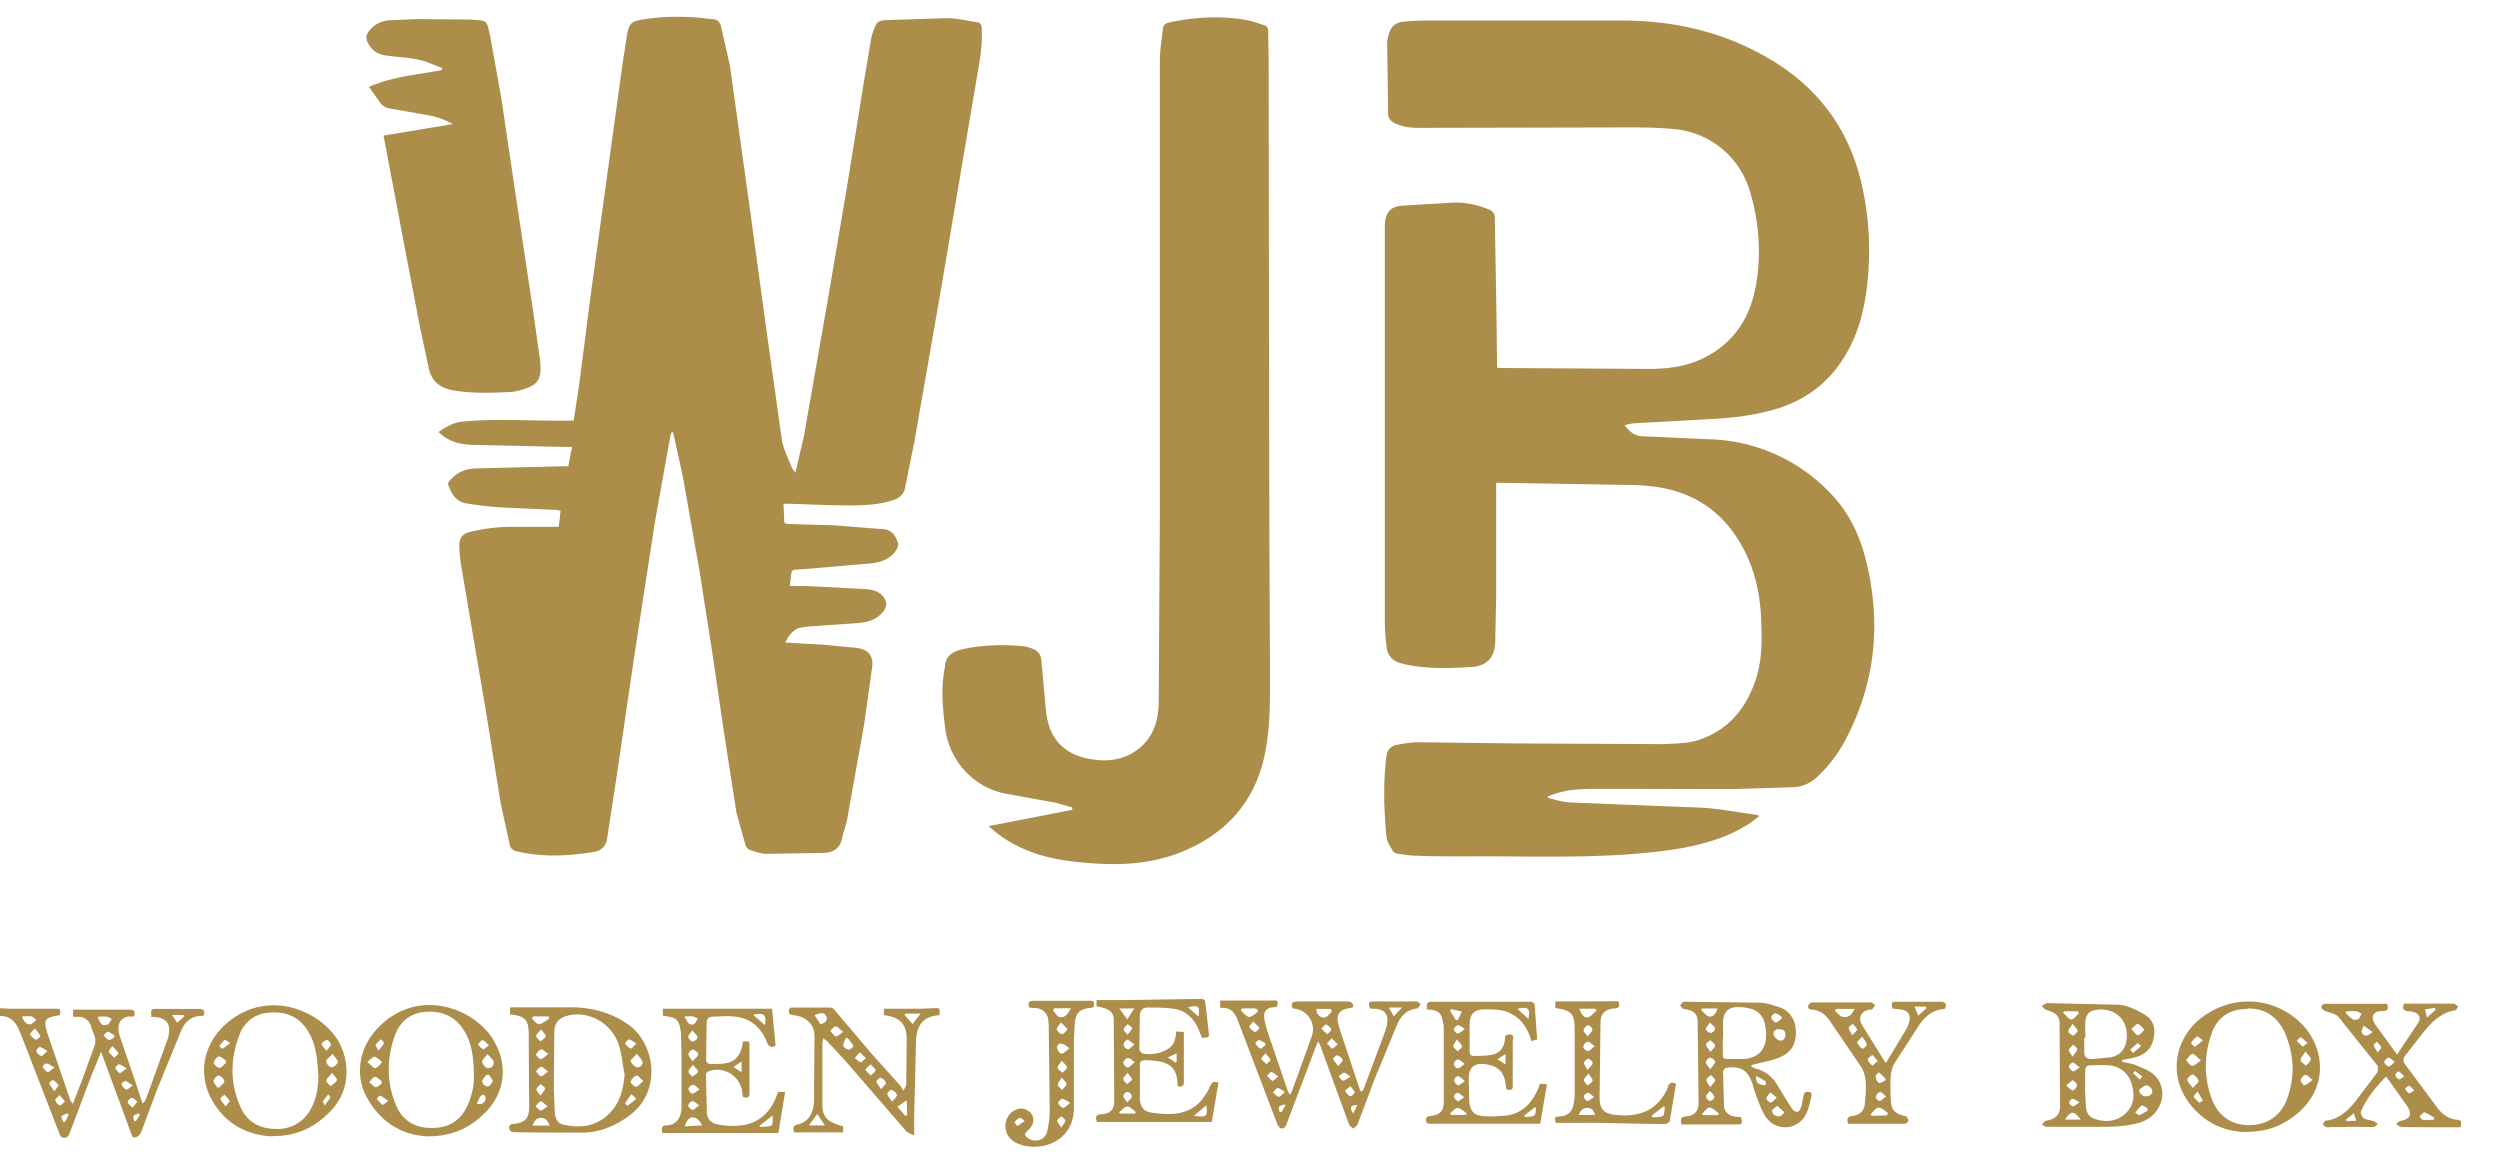 <svg xmlns="http://www.w3.org/2000/svg" xmlns:v="https://vecta.io/nano" width="107.34" height="50" fill="#ad8d4a"><path d="M64.27 15.79c.1 0 .15.01.2.01l6.3.04c.8 0 1.59-.09 2.32-.44 1.32-.63 2.04-1.71 2.3-3.13.24-1.37.14-2.72-.25-4.04-.44-1.5-1.72-2.55-3.27-2.69-.63-.06-1.27-.07-1.9-.07l-9.05.02c-.37 0-.73-.04-1.07-.22-.15-.08-.24-.19-.25-.37l-.04-3.07c0-.07.02-.14.03-.21.1-.48.3-.67.78-.7.33-.03.66-.04.99-.04h8.31c2.25.01 4.38.5 6.34 1.67 2.12 1.26 3.43 3.08 3.95 5.48.29 1.32.36 2.65.23 4-.1 1.02-.31 2.01-.79 2.92-.73 1.41-1.88 2.3-3.43 2.69-.81.21-1.64.31-2.47.35l-3.26.18c-.15 0-.31.05-.49.08.21.28.43.47.77.48l2.87.13a7.44 7.44 0 0 1 5.23 2.35c.78.81 1.23 1.78 1.5 2.86.66 2.66.41 5.23-.87 7.67a5.97 5.97 0 0 1-1.24 1.63c-.29.27-.63.41-1.01.43l-2.6.08c-1.87 0-3.74-.01-5.61-.01-.67 0-1.34-.01-1.99.2l-.34.12v.07c.3.07.6.17.9.19l2.18.09 3.57.14c.76.05 1.51.2 2.27.3.05 0 .09.03.16.05-.46.4-.98.67-1.52.89-.93.36-1.91.54-2.9.65-2.7.31-5.42.18-8.13.2-.73 0-1.46 0-2.19-.03-.27 0-.54-.05-.81-.09-.06 0-.15-.05-.18-.1-.11-.2-.26-.4-.28-.62-.11-1.16-.15-2.32 0-3.48a.53.53 0 0 1 .45-.47c.33-.06.67-.12 1.01-.11l4.09.05 6.34.03c.53-.03 1.07-.02 1.58-.2 1.27-.45 2.01-1.39 2.41-2.65.25-.8.24-1.62.21-2.45-.04-1.08-.25-2.13-.77-3.1-.82-1.55-2.11-2.44-3.85-2.66a9.14 9.14 0 0 0-1.16-.07l-5.39-.09h-.21v.26 4.55l-.04 1.97c-.01.7-.33 1.09-1.04 1.13-.99.06-1.99.09-2.97-.15-.36-.09-.6-.3-.65-.67-.05-.38-.08-.76-.08-1.14V9.92v-.3c.04-.51.23-.74.74-.79l2.2-.13c.52-.02 1.03.09 1.52.29.17.07.26.17.26.37l.07 4 .03 2.47zM42.45 35.47l3.59-.7v-.1l-.69-.2-2.21-.4c-1.38-.29-2.39-1.43-2.56-2.82-.1-.81-.18-1.62-.04-2.43 0-.06.03-.11.03-.17.02-.47.31-.67.73-.77.88-.19 1.77-.22 2.66-.13.11.01.21.05.31.08.25.08.41.23.44.5l.12 1.31c.05.49.06.99.19 1.45.28.97 1.03 1.41 1.98 1.53.79.1 1.53-.08 2.11-.67.48-.5.63-1.13.64-1.79l.05-8.21V2.61c0-.46.08-.92.13-1.37.02-.17.11-.24.29-.28C51.27.74 52.33.67 53.4.84c.32.05.63.16.93.26.06.02.12.13.12.21l.02 1.26.03 20.01.03 6.56c0 1.11 0 2.22-.24 3.32-.44 2.02-1.68 3.35-3.56 4.12-1.21.49-2.48.58-3.78.49-.87-.06-1.74-.16-2.56-.45-.71-.25-1.36-.61-1.95-1.16zm-8.71-7.88l1.6.09 1.46.14c.47.07.7.32.65.8l-.34 2.44-.74 4.13c-.05.27-.16.53-.21.79-.09.44-.38.63-.8.64l-2.44.04c-.24 0-.48-.09-.71-.16a.39.39 0 0 1-.2-.2l-.39-1.41-.55-3.54-.49-3.35-.53-3.39-.73-4.14-.42-1.91h-.06c-.02.04-.04.08-.05.12l-.68 3.79-.89 5.79-.72 4.92-.43 2.8a.64.64 0 0 1-.58.6c-1.1.18-2.19.23-3.28-.02-.16-.04-.28-.11-.32-.27l-.39-1.79-.64-3.98-.71-4.17-.36-2.13c-.04-.26-.06-.53-.07-.8 0-.33.15-.51.46-.58a7.49 7.49 0 0 1 1.88-.22h1.93l.08-.69c-.1-.02-.19-.04-.28-.04l-2.21-.1c-.52-.03-1.05-.09-1.57-.18-.44-.07-.63-.42-.77-.8-.02-.04.02-.12.06-.16.3-.37.69-.53 1.15-.54l3.68-.09h.27l.16-.83h-.27l-4-.09c-.54-.01-1.04-.14-1.46-.55.32-.23.64-.41 1.05-.45 1.49-.14 2.99-.02 4.48-.04h.27l.22-1.42.52-4.03.7-5.09.68-4.92.18-1.15c.07-.41.18-.53.59-.6.86-.15 1.74-.16 2.61-.08.14.01.29.05.43.05.23 0 .35.12.4.32l.38 1.68.81 5.81.8 5.85.62 4.41c.07.41.28.8.43 1.19.02.06.08.11.15.22l.36-1.54 1-5.7.85-5 .71-4.41.34-2.02c.02-.11.06-.21.09-.31.15-.41.21-.44.64-.46l2.51-.08c.43 0 .85.11 1.28.17.17.02.22.12.22.28.04.69-.08 1.37-.2 2.04l-1.58 9.34-1.11 6.35-.4 1.99c-.06.28-.24.43-.5.52-.6.2-1.22.23-1.84.23-.87 0-1.73-.04-2.6-.07h-.28l.03.73c0 .14.1.13.2.14l1.86.05 2.2.17c.38.03.55.31.63.63.03.11-.08.28-.17.39-.26.3-.62.41-1 .45l-2.54.22-.73.05c-.05 0-.13.06-.13.1-.04.19-.05.38-.08.6h.65l2.57.13c.28.02.57.07.78.31.18.21.18.43.02.65-.27.35-.66.46-1.06.5l-2.01.14a3.86 3.86 0 0 0-.49.06c-.24.04-.48.28-.65.63zM16.48 5.82l2.96-.49c-.39-.23-.76-.33-1.15-.4l-1.59-.28c-.18-.03-.31-.14-.41-.29l-.45-.63c1.02-.45 2.09-.52 3.13-.72 0-.03.01-.06.02-.09-.35-.12-.68-.29-1.04-.36-.46-.1-.93-.11-1.39-.18a.95.95 0 0 1-.79-.6c-.06-.14-.05-.26.03-.38.22-.33.54-.5.92-.53l1.23-.05 2.27.02c.72.06.66 0 .82.68l.48 2.66.63 4.25.71 4.72.33 2.33.02.26c.01.54-.14.78-.66.95-.21.07-.43.13-.65.14-.81.04-1.63.07-2.44-.07-.53-.09-.91-.36-1.04-.9l-.39-1.83-.77-4.02-.79-4.18z"></path><path d="M6.51 43.6c-.06-.21 0-.29.19-.28h1.83c.21 0 .28.06.22.28-.02 0-.06.02-.1.02-.4 0-.68.22-.84.56l-1.03 2.51-.72 1.92c-.04.09-.13.19-.23.22-.17.05-.17-.12-.22-.22l-1.27-3.45-.44 1.08-.9 2.39c-.04.11-.08.21-.24.22-.17 0-.18-.12-.23-.23l-1.59-4.1-.1-.24c-.15-.39-.38-.66-.85-.66v-.33l.44.02h1.93c.24 0 .25.01.21.28-.64.09-.73.17-.52.82l.98 2.86.1.12.4-1.03.55-1.52a.71.71 0 0 0 0-.29c-.04-.16-.11-.29-.16-.45a.57.57 0 0 0-.63-.44c-.05 0-.1 0-.15-.01v-.3h2.39c.22 0 .29.06.23.28-.02 0-.05.02-.06.02-.47-.06-.73.27-.56.83l.73 2.14.24.73h.06c.04-.06.07-.11.1-.17l.93-2.57a1.08 1.08 0 0 0 .05-.21c.07-.44-.11-.68-.56-.73-.07 0-.15-.01-.22-.02l.02-.05zm-2.27.04l-.04.07c.06.09.1.21.17.27.06.05.19.04.27 0 .07-.05.11-.16.16-.23-.07-.04-.15-.09-.22-.1-.11-.01-.23 0-.34 0h0zm-3.3-.01c.07.22.18.35.35.35.1 0 .18-.13.28-.19-.07-.05-.13-.12-.22-.15-.12-.02-.24 0-.41 0H.93zm.56.52c-.1.12-.22.23-.21.26.06.1.15.19.25.23.04.01.21-.13.19-.16-.05-.11-.13-.19-.24-.34h0zm3.34.75c-.1.12-.19.22-.17.26.06.1.16.17.23.26.06-.06.19-.16.18-.19-.02-.1-.13-.17-.24-.3h0zm.07-.35v-.1c-.1-.05-.18-.13-.28-.15-.06 0-.12.1-.19.16.07.06.15.17.23.19.07.01.16-.06.24-.11zm-2.87.58c-.15-.09-.24-.16-.34-.18a.37.37 0 0 0-.15.18c.05.09.13.18.23.21.05.01.13-.11.25-.21zm.52 1.89c-.1.1-.21.18-.19.21.04.1.11.21.19.23.06.01.16-.11.23-.17l-.23-.27zm-.23-1.19c-.16-.09-.25-.16-.35-.17-.05 0-.16.13-.15.15.06.09.13.19.22.22.05.01.15-.1.28-.19zm3.35 1.74l.22-.27c-.08-.06-.16-.16-.25-.16a.26.26 0 0 0-.17.18c0 .06.11.13.21.24zm-.24-1.7c-.16-.09-.24-.16-.33-.17-.05 0-.17.13-.16.16.05.09.12.19.19.21.06.01.16-.1.29-.19zm-3.11.99c.08-.13.19-.23.18-.27-.05-.09-.15-.16-.24-.22-.01 0-.16.11-.15.15.04.1.11.18.21.33h0zm3.36-.26c-.15-.1-.23-.17-.32-.19-.07.03-.12.08-.16.15.05.09.12.18.21.22.04.02.13-.07.28-.17h-.01zm1.69-3.03l.23.34.3-.27s-.02-.05-.04-.06h-.5zm-4.67 4.6h.08l.16-.3-.06-.07c-.08.04-.19.06-.24.13-.04.05.04.16.06.24zm3.31-.28l-.06-.09c-.07.04-.18.06-.22.11s.01.15.02.23h.07l.17-.26h.01zm49.39-.9l.24-.63.67-1.86a.89.89 0 0 0-.73-1.19c-.04 0-.06-.01-.1-.02-.06-.19-.02-.29.21-.29h2.21c.06 0 .17.07.18.13.04.12-.05.15-.16.16-.4.05-.57.26-.47.65.07.32.19.62.29.93l.63 1.9s.04.06.07.12c.04-.06.08-.1.1-.13l.93-2.5.07-.26c.08-.43-.08-.66-.52-.69-.07 0-.15 0-.21-.01-.08-.27-.06-.3.19-.3h1.81c.06 0 .12.07.18.11-.05.06-.1.18-.16.19-.42.05-.68.3-.84.66l-.98 2.37-.73 1.94c-.02.07-.12.13-.19.19-.06-.06-.16-.12-.18-.19l-1.26-3.45s-.04-.05-.07-.11l-.12.3-1.23 3.25c-.05.13-.12.23-.25.18-.07-.02-.13-.12-.16-.21l-.74-1.94-.91-2.39c-.13-.37-.3-.67-.79-.62v-.32h2.23c.11-.01.23-.05.24.13 0 .17-.11.15-.21.16-.29.02-.42.21-.36.52.05.26.13.52.22.78l.76 2.23.08.17.04.04zm-2.08-3.7s-.04.06-.05.1c.11.1.21.24.34.27.08.02.23-.09.33-.17s.05-.18-.07-.19c-.18-.01-.35 0-.53 0h-.01zm3.86.12l-.05-.09h-.62c0 .24.17.38.34.37.12 0 .23-.18.34-.28h-.01zm0 1.16l-.22.23c.08.07.16.19.24.22.05.01.15-.12.22-.19l-.24-.24h0zm-3.38-.72c-.08.12-.19.22-.17.24a.53.53 0 0 0 .25.22c.04.01.13-.11.19-.17-.07-.09-.16-.17-.28-.29zm1.37 3.04c-.15-.09-.24-.17-.32-.17s-.13.12-.21.18c.08.07.16.17.25.19.06.01.15-.1.27-.21zm2.8-.26c-.1.1-.23.18-.22.21.05.1.12.19.21.23.05.01.19-.11.19-.16 0-.09-.1-.16-.19-.28h.01zm-.52-.86c.1-.12.22-.23.19-.27a.42.42 0 0 0-.23-.19c-.04-.01-.18.12-.18.15.04.1.12.18.22.32zm-3.13-.89v-.09c-.1-.05-.18-.12-.28-.13-.06.02-.12.07-.15.13.05.09.12.19.21.23.05.02.15-.09.22-.15zm-.01.35l-.17.22c.06.1.15.17.23.24.06-.06.18-.15.17-.18-.04-.1-.12-.17-.23-.29h0zm.56.99c-.13-.1-.22-.18-.3-.19-.05 0-.12.1-.18.16.07.07.15.17.23.22.04.01.12-.09.25-.18zM57 44.41c.07-.09.17-.18.16-.21-.05-.09-.12-.18-.22-.21-.05-.01-.13.11-.21.17l.25.24h.01zm2.84-.77l.36-.38h-.57l.22.38h-.01zm-1.85 2.59c-.13-.09-.21-.17-.28-.17s-.15.09-.23.15c.06.07.12.18.19.19.07 0 .16-.07.3-.17h.01zm-2.79 1.25s-.04-.05-.05-.07c-.07.04-.18.05-.23.11-.04.05.01.15.02.23h.08l.17-.28h0zm2.9.33l.18-.37c-.3.02-.35.1-.18.37zm17.05-2.03l.22.1a1.45 1.45 0 0 1 .93.69l.46.75.18.28c.17.21.32.18.39-.07.05-.15.07-.29.1-.44.02-.13.05-.23.22-.21.18.02.13.16.11.26-.06.24-.11.5-.23.72-.25.49-.85.68-1.34.43-.17-.09-.31-.22-.41-.39-.21-.35-.33-.75-.47-1.13l-.06-.21c-.19-.6-.49-.79-1.1-.72-.08.02-.15.09-.17.17l.04 1.45c.02.3.21.45.52.49l.21.01c.08.29.06.32-.21.32H72.2c-.06-.21-.05-.33.22-.35.33-.04.51-.22.51-.56l-.04-3.48c0-.38-.19-.51-.59-.57-.06 0-.11-.1-.17-.15.06-.06.11-.16.17-.16l3.23.04c.27 0 .53.09.79.17.44.11.75.5.78.95.05.51-.11.95-.58 1.18-.3.15-.64.21-.97.29-.12.04-.24.05-.35.09v.07h-.02zm-1.17-1.22h-.01v.72c0 .12.04.19.17.19h.73c.66-.06.97-.43.96-1.08 0-.14-.02-.27-.05-.4-.05-.33-.29-.6-.62-.68a2.15 2.15 0 0 0-.56-.07c-.39 0-.59.21-.62.61v.72h0zm2.44-.38c-.13 0-.29.05-.27.23.01.1.15.23.24.26.15.04.27-.07.27-.24 0-.16-.07-.23-.25-.23h.01zm-3.33-.88s-.04.05-.05.07c.12.1.23.27.36.28.17.01.29-.15.34-.35h-.66zm.67 4.58s.02-.05.05-.07c-.13-.09-.27-.24-.4-.26-.11 0-.22.17-.33.27.01.02.02.04.04.06h.64zm2.55-.41c-.1.1-.22.16-.22.22 0 .19.17.24.32.24.07 0 .15-.11.21-.17l-.32-.29h.01zm-2.88-1.56c.1-.15.21-.23.21-.32 0-.06-.13-.18-.22-.18-.06 0-.17.12-.18.21 0 .06.1.15.18.28h.01zm0 .77c.1-.15.21-.23.21-.3s-.12-.15-.19-.22c-.07.07-.18.13-.18.21 0 .09.08.17.17.33h0zm0-1.51c.1-.12.22-.22.21-.27-.02-.1-.13-.16-.21-.24-.06.06-.18.13-.18.19 0 .09.1.17.18.3h0zm3.07-1.41v-.1c-.08-.05-.18-.15-.28-.15-.06 0-.18.13-.17.18.02.09.12.19.19.21.07 0 .16-.1.24-.15h.01zm-.21 3.37l-.28-.23c-.06.09-.16.17-.17.27a.28.28 0 0 0 .18.17c.07 0 .15-.11.27-.21zm-2.87-3.23c-.08.13-.19.22-.18.28.01.07.13.17.21.17.09-.02.16-.09.19-.17 0-.09-.11-.16-.22-.28zm0 2.93c-.08.12-.18.19-.17.26s.12.19.18.18a.24.24 0 0 0 .18-.18c0-.06-.11-.15-.21-.26h.01zm1.99-.63c-.05.3.12.35.29.39.04 0 .12 0 .12-.02 0-.05 0-.12-.02-.15-.11-.07-.23-.13-.39-.22zM21.9 43.57v-.32h2.63c.87 0 1.69.22 2.42.72 1.19.82 1.49 2.89.07 3.93-.61.45-1.27.73-2.04.73-.98 0-1.97 0-2.95-.02-.06 0-.15-.07-.16-.13-.02-.11 0-.21.16-.22.51-.05.69-.23.69-.74l-.02-3.19c-.01-.46-.11-.73-.81-.77h.01zm4.91 2.52c-.08-.41-.12-.85-.25-1.25-.3-.9-1.27-1.45-2.15-1.24-.41.1-.59.28-.61.71l-.02 2.36.04 1.07c.01.24.1.49.35.54.69.16 1.36.11 1.92-.4.51-.47.68-1.08.73-1.78zm.53-.84c-.13.15-.28.27-.27.3.05.11.16.24.27.27a.2.2 0 0 0 .24-.24c-.02-.1-.13-.18-.24-.34h0zm-3.74-1.51s-.04-.06-.05-.1h-.66l-.05.09c.1.09.21.26.3.24.16-.01.29-.15.44-.23h.01zm0 4.59c-.08-.22-.19-.34-.39-.33-.19 0-.28.15-.34.33h.73zm4.02-1.92c-.13-.11-.25-.26-.3-.23-.11.05-.21.16-.24.27-.01.05.15.21.23.21s.17-.13.3-.24h.01zm-4.08-1.16c-.15-.1-.24-.21-.3-.19-.1.02-.16.13-.24.22.07.07.15.21.22.19.08 0 .17-.11.33-.22zm-.3-1.05c-.11.12-.22.21-.22.28s.12.16.18.23c.08-.07.21-.13.23-.22.01-.06-.1-.16-.19-.29zm.28 1.8c-.13-.1-.22-.21-.29-.19-.08 0-.15.12-.22.19.07.07.13.19.22.21.07 0 .17-.1.3-.21h-.01zm0 1.5c-.15-.1-.23-.21-.3-.21-.08 0-.15.13-.22.21.07.07.15.18.22.18s.17-.1.3-.19h0zm3.78-.34l-.19-.18c-.1.12-.18.26-.27.39 0 .01.08.11.1.11l.38-.3h-.01zm-4.09-.12c.1-.15.19-.23.19-.3s-.12-.13-.19-.19c-.07.07-.17.15-.18.23 0 .06.1.15.19.28h-.01zm4.12-2.23c-.15-.09-.23-.17-.33-.18-.07.04-.13.1-.16.18a.61.61 0 0 0 .24.21c.04.01.12-.1.24-.21zm-9.07 3.97c-1.02-.06-1.99-.62-2.57-1.78-.41-.83-.32-2.01.58-2.91 1.72-1.74 4.16-.78 4.95.62.63 1.11.44 2.3-.5 3.17-.62.57-1.34.93-2.46.91h0zm2.09-2.47c-.01-.78-.06-1.38-.34-1.91-.35-.68-.92-1-1.69-.96-.7.04-1.15.41-1.38 1.06-.35 1-.34 2.02.08 2.99.29.66.84.95 1.54.94.72 0 1.24-.33 1.53-1 .18-.43.27-.86.25-1.13h0zm.58-1.05c-.12.16-.24.26-.23.33.02.1.13.24.23.27.15.02.29-.1.27-.26-.01-.1-.13-.18-.27-.34zm-5.16.34c.16.12.27.28.34.26.11-.02.21-.16.3-.26-.11-.09-.21-.19-.33-.23-.06-.01-.16.11-.3.22h-.01zm5.22.55h-.11c-.06.1-.18.19-.18.29a.29.29 0 0 0 .23.21c.08 0 .21-.15.22-.23.01-.07-.1-.18-.16-.27zm-4.6.37v-.1c-.1-.07-.21-.19-.3-.18-.08 0-.16.15-.24.23.1.07.18.18.28.21.07.01.17-.1.27-.16zm.29.75c-.16-.11-.25-.18-.36-.23-.02 0-.15.13-.15.13.07.1.16.19.25.27.02.01.12-.07.24-.17h.01zm4.31-2.39c-.12-.11-.19-.21-.28-.22-.05 0-.12.12-.19.18.07.07.13.17.22.21.05.01.13-.09.25-.16h0zm-4.74.23c.11-.13.19-.22.23-.32.01-.04-.07-.11-.12-.17-.07.07-.17.15-.23.23-.02.04.05.12.11.24h.01zm4.24 2.28c.24.05.32-.07.36-.21.01-.04-.02-.13-.06-.16s-.12 0-.16.05c-.06.09-.1.18-.16.32h.01zm-8.83 1.4c-.89-.05-1.78-.4-2.39-1.29-.83-1.18-.62-2.63.47-3.57 1.89-1.62 4.35-.39 4.94 1.08.38.95.22 1.98-.5 2.71-.64.66-1.41 1.07-2.51 1.06h-.01zm2-2.68c-.04-.89-.16-1.41-.47-1.89-.39-.6-.96-.8-1.64-.74a1.41 1.41 0 0 0-1.27.96c-.4 1.03-.41 2.08.05 3.1.28.63.83.93 1.51.93a1.6 1.6 0 0 0 1.53-.9c.24-.46.3-.95.3-1.45h0zm.63-.86c-.15.15-.29.23-.29.32a.37.37 0 0 0 .22.26c.11 0 .24-.12.29-.22.02-.06-.11-.19-.22-.35zm-4.59.39v-.1c-.1-.06-.22-.19-.3-.18s-.21.16-.22.27c0 .07.16.22.23.22.1 0 .19-.13.29-.21zm-.39 1.05h.11c.07-.09.22-.19.21-.27-.01-.1-.15-.22-.24-.24-.06-.01-.21.13-.22.23-.01.09.1.18.16.28h-.01zm4.95-.63c-.12.16-.24.24-.25.35 0 .06.12.16.19.23.1-.09.22-.16.27-.27.02-.04-.11-.16-.22-.32h.01zm-4.57 1.45c.08-.12.18-.21.17-.24-.05-.1-.15-.18-.22-.27-.06.06-.18.13-.18.17.04.11.12.19.23.34zm4.33-2.39c.08-.12.18-.19.18-.27s-.11-.21-.17-.19c-.08 0-.21.11-.22.17 0 .07.11.16.21.29zm-4.14-.34c-.13-.07-.22-.15-.24-.13a1.18 1.18 0 0 0-.22.27s.11.12.13.11c.1-.06.18-.13.33-.24zm4.07 2.68l.24-.35s-.06-.09-.1-.12l-.23.29a1.28 1.28 0 0 0 .08.18zm17.9-2.73c.32-.05.33-.04.33.23v1.94c0 .12 0 .22-.16.23-.17 0-.13-.12-.15-.22-.06-.6-.6-1.04-1.2-.97-.09 0-.17.03-.25.06-.05.01-.12.1-.11.15l.04 1.62c.01.27.19.46.46.51 1.21.21 2.16-.07 2.6-1.4h.3l-.29 1.77h-4.98c-.02-.16-.07-.32.16-.33.41-.01.64-.28.66-.75v-2.24l-.02-.97c-.08-.6-.17-.67-.78-.75v-.3h4.69l.15 1.58c-.19.11-.28.07-.38-.16-.24-.61-.69-1.01-1.36-1.08-.32-.04-.63-.01-.95 0-.18 0-.27.1-.27.28l-.02 1.52a.19.19 0 0 0 .23.23h.27c.69 0 .98-.27 1.08-.95l-.04.02zm-1.71 3.58c-.11-.21-.23-.34-.41-.33-.18 0-.25.17-.33.38l.74-.04h0zm-.41-2.74c.12-.13.25-.22.25-.29 0-.09-.13-.18-.23-.22-.04-.01-.18.12-.19.19 0 .09.08.17.17.32zm-.34-1.92c.08.13.12.23.19.3.05.04.17.06.22.02.07-.05.11-.16.16-.24-.07-.02-.13-.07-.21-.09-.08-.01-.18 0-.36 0zm3.23 4.67s0 .05.01.07c.17-.02.35 0 .5-.07.06-.04.04-.24.05-.43l-.56.44h0zm-.29-4.75l.52.45c.05-.47-.02-.55-.52-.45zm-2.6.66c-.08.13-.19.22-.18.28.01.09.12.21.19.21s.22-.12.21-.18c0-.09-.12-.17-.23-.3h.01zm.3 2.54c-.12-.1-.19-.19-.28-.19-.07 0-.19.11-.19.17 0 .07.1.21.16.21.08 0 .17-.1.32-.18zm-.28-1.05c-.1.13-.19.21-.19.29 0 .07.11.15.17.22.08-.07.21-.13.24-.22.02-.05-.11-.16-.21-.28h-.01zm.29 1.75c-.15-.1-.23-.19-.32-.19-.06 0-.17.13-.17.19 0 .07.12.17.19.18.07 0 .15-.1.28-.19h.01zm1.8-1.89l-.35.23.35.23v-.46zm3.51-1.03c-.01.11-.04.19-.04.28v2.58c0 .56.21.77.89.95v.26h-2.11c-.04-.17-.06-.29.16-.34.44-.1.69-.46.7-1.05l.02-2.74c0-.39-.18-.61-.47-.78-.12-.07-.28-.1-.42-.12-.12-.02-.22-.01-.21-.18.01-.16.11-.15.22-.15h1.54c.07 0 .16.04.19.09l1.55 1.83 1.29 1.44a1.59 1.59 0 0 1 .13.22c.06-.15.12-.21.12-.27l.02-2.02c-.04-.63-.3-.86-.98-.97v-.27h1.53l.59-.02c.28-.02.29-.01.27.28-.01 0-.02.02-.04.02-.68.05-.95.46-.97 1.11l-.08 3.26v.8c-.15-.09-.27-.11-.33-.18l-2.63-3.04-.78-.84-.16-.12h-.01zm.07 3.77l-.33-.49-.36.49h.69zm3.44-4.8l-.02.06.34.39.35-.45h-.67zm-3.63.45c.24-.05.33-.19.23-.37-.11-.18-.3-.07-.49-.02l.25.39zm.98.34c-.15-.11-.23-.23-.34-.24-.06 0-.15.12-.22.19.08.09.15.21.24.24.06.02.16-.1.32-.19zm2.72 2.93l-.4.28.34.39s.06-.02.08-.04l-.02-.63zm-2.54-2.67s-.06 0-.08.01c-.04.11-.12.22-.1.32.01.07.15.16.24.17.08-.03.15-.08.19-.16-.06-.12-.16-.23-.24-.34h-.01zm.81.88l-.28-.27-.22.24c.08.07.16.16.25.19.04.01.12-.09.24-.18h0zm1.1 1.86c.1-.13.22-.23.21-.29-.02-.1-.13-.18-.23-.23-.04-.01-.19.12-.18.18.01.1.11.18.21.34zm-.92-1.62l-.23.23c.06.1.16.17.23.26.07-.07.19-.13.21-.23.01-.06-.12-.15-.22-.26h.01zm.46 1.06c.1-.12.22-.21.19-.26-.02-.1-.12-.18-.22-.22-.02-.01-.18.12-.18.16.02.1.11.18.19.33h.01zm14.47-.24l-.28 1.66H47.1c-.08-.21-.05-.32.19-.33.36-.02.55-.18.55-.56l-.02-3.46c0-.39-.21-.52-.74-.61v-.27h1.13l3.33-.05c.18 0 .21.06.22.22l.13 1.16c.04.27.04.28-.28.29l-.17-.41c-.21-.43-.51-.75-1-.83-.39-.06-.79-.06-1.18-.06-.19 0-.3.12-.32.32l-.02 1.47c0 .07.11.18.18.19a1.54 1.54 0 0 0 1.06-.21c.27-.17.32-.44.34-.74.12 0 .22.01.33.02v2.17c0 .19-.12.18-.25.16-.01-.02-.02-.02-.02-.02-.01-.82-.35-1.08-1.38-1.1-.13 0-.24.04-.24.19v1.47c.04.4.17.55.57.6.74.1 1.49.11 2.05-.51.17-.2.31-.42.41-.66.08-.18.18-.19.34-.12h.01zm-3.57 1.3s.02-.05.02-.07c-.12-.09-.24-.23-.36-.23s-.23.16-.35.24c.01.02.02.04.04.06h.66zm-.34-4.04l.3-.47h-.64l.34.47zm.32 1.83c-.13-.09-.22-.18-.3-.17-.07 0-.19.13-.19.19a.3.3 0 0 0 .18.22c.1-.02.17-.12.3-.23h.01zm0-.75c-.15-.1-.23-.19-.32-.21-.05 0-.17.15-.16.22.02.1.1.17.19.19.07 0 .16-.11.29-.21h-.01zm3.07 2.61l-.53.45c.55.07.61.02.53-.45zm-3.39-3.02c.1-.13.19-.21.21-.29 0-.05-.12-.12-.19-.18-.06.07-.16.15-.17.23-.01.05.08.13.17.24h-.01zm.01 1.62c-.08.12-.18.19-.18.27s.1.15.16.22c.07-.07.19-.12.21-.21.01-.06-.1-.15-.19-.28h.01zm2.6-2.81l.45.4c.06-.45 0-.51-.45-.4zm-2.61 4.08c.1-.12.21-.19.19-.27a.24.24 0 0 0-.18-.18c-.09.02-.16.09-.18.18 0 .07.08.15.17.27zm2.05-1.7l.07-.04v-.37l-.38.19.3.19h0z"></path><path d="M61.28 43.3c-.05-.21 0-.29.21-.29h4.21c.06-.01.18.06.19.11l.11 1.51-.25.07c-.15-.54-.41-.95-.9-1.19-.35-.18-.75-.17-1.14-.17q-.59 0-.61.6v1.17c0 .15.04.23.19.23.25-.01.51 0 .75-.05.34-.06.53-.29.57-.63.01-.13 0-.26.21-.24.23.01.13.17.13.28v1.86c0 .1.04.23-.15.24-.17 0-.13-.13-.15-.22-.06-.55-.33-.82-.89-.89-.47-.06-.7.15-.7.62l.02.93c.04.49.21.67.69.69a6.04 6.04 0 0 0 .95-.04c.64-.1 1.04-.52 1.3-1.1.04-.07.06-.16.1-.26.1 0 .18.02.3.02l-.29 1.7h-4.69c-.11 0-.21 0-.21-.15s.06-.17.18-.18c.42-.05.58-.21.58-.63v-3.14c0-.1-.02-.21-.04-.3-.06-.34-.19-.46-.53-.5-.05 0-.11 0-.18-.02v-.04zm.98 4.5s.02.05.05.07h.64s.01-.05.02-.07c-.13-.09-.25-.22-.4-.23-.08 0-.21.15-.3.23h-.01zm.05-4.48s-.02.06-.05.09l.25.39h.08l.18-.37-.49-.11h.01zm.24 1.3c-.07.15-.16.24-.15.3.02.09.13.15.19.22.06-.07.19-.15.18-.21-.01-.1-.12-.17-.24-.32h.01zm.34 1.06c-.13-.1-.22-.19-.3-.19-.06 0-.17.12-.17.19s.11.19.17.19c.08 0 .17-.1.3-.19zm2.26-2.37l.47.44c.1-.45 0-.54-.47-.44zm-2.26 3.1c-.13-.1-.21-.19-.29-.21-.06 0-.17.12-.17.19s.11.19.17.21c.08 0 .16-.1.3-.18h-.01zm.01-2.22c-.13-.09-.22-.17-.3-.17-.07 0-.17.11-.18.18 0 .05.11.18.17.17.08 0 .17-.1.32-.19h0zm2.55 3.7s.01.05.02.07c.15-.02.32 0 .41-.07.07-.05.05-.23.07-.34h-.06l-.45.35h0zm-2.59-.78c-.13-.1-.19-.17-.28-.19-.05 0-.16.11-.16.15.02.09.1.18.17.21.05.01.13-.07.27-.16zm1.43-1.63l.35.22v-.44l-.35.22zm26.86.12c.18.04.38.06.55.13.29.13.62.24.83.46.62.65.27 1.73-.66 2.01-.44.13-.91.17-1.36.18h-2.63c-.07.01-.13-.06-.21-.1.06-.05.12-.15.19-.16.38-.07.59-.24.59-.62l-.02-3.59c0-.3-.22-.45-.55-.54-.08-.02-.15-.11-.22-.17.08-.05.17-.13.24-.13l3.07.07c.38.02.75.22 1.09.41.38.21.5.58.41 1.01-.07.43-.33.69-.74.82-.19.06-.4.09-.61.13v.07h.01zm-1.63 1.07l.04.86c.02.23.13.43.38.51.47.16.95.12 1.32-.23.35-.33.41-.74.28-1.21-.1-.48-.51-.83-1-.86-.25-.02-.52 0-.78 0-.17 0-.23.09-.23.24v.69h-.01zm.01-2.11h-.04v.58c-.01.24.1.34.33.33l.78-.07c.4-.07.64-.32.7-.72.13-.82-.42-1.41-1.25-1.33-.32.04-.47.17-.51.49-.02.24 0 .49 0 .72h-.01zm2.33 2.24v.12c.07.05.15.15.22.15.16.01.34-.04.33-.24 0-.09-.16-.23-.24-.23-.11 0-.22.12-.33.19h.02zm-.35-2.62c.12.12.23.28.28.27.11-.02.18-.15.28-.23-.08-.09-.17-.21-.27-.26-.05-.02-.16.11-.29.22h0zm-2.89-.75s-.02.04-.04.05c.12.1.22.27.35.29.1.01.22-.16.33-.26-.01-.02-.04-.06-.05-.09h-.59zm3.59 4.25s0-.06-.01-.1c-.08-.04-.19-.13-.24-.11-.11.07-.19.19-.28.3.06.04.15.12.18.11.12-.05.23-.13.35-.19h0zm-2.87.39c-.3-.39-.42-.39-.68 0h.68zm-.63-1.46c.13.1.23.22.28.21.08-.02.18-.13.19-.22 0-.07-.11-.19-.18-.21-.07 0-.15.11-.29.22h0zm.27-2.65c-.08.16-.18.24-.17.33 0 .07.13.13.21.19.06-.07.18-.15.18-.23 0-.07-.11-.16-.22-.29zm0 1.42c.11-.16.19-.24.21-.34 0-.05-.11-.12-.17-.19-.07.07-.17.15-.19.23-.01.06.07.15.16.29h0zm.32.45c-.15-.1-.22-.19-.3-.21-.05 0-.18.12-.17.17.01.09.11.18.18.21.06.01.15-.09.29-.17zm2.17-.75l.12.13.34-.3s-.13-.12-.15-.12c-.11.09-.22.19-.32.29h0zm-2.17 2.25c-.16-.07-.23-.15-.32-.15-.05 0-.15.11-.13.17 0 .06.11.16.16.15.07 0 .15-.09.29-.18h0zm2.37-1.35s-.06.06-.08.1l.28.27.11-.13-.3-.23zm-10.68-.37l.24-.39.61-1.02c.05-.09.1-.18.12-.28.1-.34-.02-.54-.38-.58l-.33-.04c-.05-.29-.04-.29.23-.29h1.81c.22 0 .29.06.24.27l-.04.04c-.57.04-.91.39-1.19.85l-.97 1.5c-.08.15-.13.33-.15.49-.02.34-.01.68 0 1.02.02.5.16.63.63.74.06.01.12.12.13.18 0 .05-.08.15-.15.15h-2.33s-.06.01-.11 0c-.06-.19-.05-.32.21-.34.3-.04.49-.22.51-.54.02-.29.06-.58.04-.88-.02-.23-.07-.47-.19-.67l-1.35-1.98c-.18-.27-.42-.47-.78-.49-.13 0-.18-.09-.15-.18.02-.06.11-.13.16-.13h2.55l.16.11c-.02.07-.08.13-.13.19-.01.01-.06 0-.1.01-.36.05-.52.34-.33.66l1.01 1.63v-.02zm-1.37-2.29h-.79s-.04.05-.05.07c.11.1.21.24.33.27.23.05.4-.07.51-.34h0zm1.41 4.55s.02-.06.02-.09c-.13-.09-.27-.23-.4-.22-.11 0-.22.17-.33.28l.04.07.66-.02v-.02zm-1.07-3.37c-.11.12-.23.22-.22.27.05.1.12.19.22.26.02.01.19-.12.19-.17-.01-.11-.11-.21-.19-.35zm.66 1.05l-.23-.26c-.07.07-.21.15-.19.21.01.1.12.17.19.26l.24-.21h-.01zm.32.86l.02-.1-.29-.27c-.05.06-.15.12-.13.17 0 .1.05.23.13.28.05.04.18-.06.28-.09h-.01zm.04.67c-.12-.1-.21-.21-.27-.19-.07.01-.16.12-.17.21 0 .06.11.18.16.17.07 0 .15-.1.27-.18h.01zm-1.44-2.64c.1-.12.21-.19.19-.24-.02-.09-.12-.17-.18-.24-.06.06-.18.12-.17.17 0 .1.08.18.16.33h0zm2.66-1.22l.16.39.36-.33s-.02-.04-.04-.06h-.49zm14.16 5.38c-.9-.02-1.82-.44-2.45-1.36-.81-1.19-.5-2.74.69-3.6 1.32-.96 3.1-.83 4.24.34 1.06 1.1 1.15 2.96-.52 4.07-.58.39-1.15.55-1.95.55h0zm.13-5.28c-.74 0-1.29.35-1.53 1.05-.33.93-.34 1.87 0 2.8.27.74.84 1.14 1.6 1.14s1.38-.39 1.65-1.16c.33-.93.29-1.84-.08-2.74-.3-.71-.83-1.12-1.63-1.11h-.01zm-2 2.2c-.17-.13-.28-.28-.35-.27-.11.02-.19.17-.28.27.08.09.17.23.27.24.1 0 .21-.12.38-.24h-.01zm-.33 1.19c.12-.15.25-.24.24-.3-.04-.11-.13-.23-.24-.27-.06-.02-.24.13-.24.21 0 .11.12.21.24.37zm4.83-1.56c-.11.17-.22.28-.21.37s.15.16.23.24c.07-.09.19-.17.21-.28.01-.07-.11-.17-.23-.33zm.3 1.22c-.13-.11-.23-.23-.29-.22-.1.02-.19.13-.22.22-.01.06.12.23.16.23.11-.02.19-.12.35-.23zm-4.71-1.7c-.12-.09-.22-.18-.24-.17-.11.07-.19.17-.27.28 0 0 .13.17.16.16.11-.06.21-.15.35-.27zm4.49.1c-.12-.1-.19-.18-.29-.23-.04-.01-.11.1-.17.16l.27.24.21-.17h-.01zm-4.72 2.09c-.08.12-.17.21-.16.23.06.1.15.18.24.26.01 0 .15-.09.15-.1l-.23-.39zm8.15-3.75c.06.23 0 .3-.21.3-.39 0-.52.24-.32.56l.95 1.31.93-1.4c.13-.24-.06-.45-.42-.46-.23-.01-.3-.1-.21-.33h2.12c.07 0 .13.07.21.12-.05.06-.08.16-.13.17-.59.09-.98.47-1.34.91l-.84 1.07c-.05.07-.06.24 0 .3l1.42 1.92c.21.27.47.46.84.5.22.01.18.16.15.32h-.47c-.69 0-1.38 0-2.08-.01-.07 0-.15-.09-.22-.13.06-.05.12-.12.18-.13.44-.09.53-.28.28-.66l-.89-1.25c-.45.46-.84.94-1.08 1.5-.04.07.06.26.13.3.12.07.28.07.42.12.06.02.12.09.18.12-.06.05-.13.13-.19.13-.29 0-.57-.01-.86-.01l-1.14.02c-.06 0-.12-.07-.18-.11.04-.06.07-.17.12-.17.59-.06.98-.45 1.32-.88l.89-1.18c.05-.07.06-.26 0-.33l-1.65-2.06c-.13-.16-.41-.18-.61-.28-.06-.02-.13-.11-.13-.16s.1-.13.15-.13h2.67zm-1.75.29l-.04.09c.11.1.19.21.32.28.06.04.18.01.24-.02.06-.05.08-.15.13-.22-.07-.04-.15-.1-.23-.11-.15-.02-.28 0-.42 0h0zm3.73 4.7l.04-.11c-.15-.09-.28-.18-.42-.23-.05-.01-.15.12-.22.19.05.05.1.13.16.13.15.02.3 0 .45 0h0zm-2.61-3.79l-.39-.28c-.02.1-.11.22-.07.3.08.19.23.17.46-.02zm.95 1.28c-.12-.09-.21-.18-.27-.17-.07 0-.18.12-.18.19 0 .06.12.17.19.18.07 0 .15-.1.25-.19h0zm1.76-2.22l-.04-.1-.42.07.08.35.38-.33zm-2.5 1.83c.07-.11.17-.19.16-.23-.04-.09-.12-.16-.19-.24-.05.05-.15.11-.13.15.02.1.1.18.17.32h0zm-1.01 2.59l-.34.28a.31.31 0 0 0 .02.07l.42-.02-.11-.33zm2.16-1.58c-.11-.1-.17-.17-.25-.21-.02 0-.15.11-.13.16.01.07.08.16.16.18.05.01.12-.07.23-.13zm.42.6c-.1-.1-.16-.18-.22-.19-.05 0-.11.09-.17.13.05.06.1.16.17.19.04.01.12-.06.23-.12h-.01zm-31.69-.27l-.27 1.61s-.12.11-.18.11c-1 0-1.99-.04-3-.05H66.8c-.07-.23-.06-.26.19-.28a.56.56 0 0 0 .56-.47c.04-.18.07-.36.06-.55v-2.67c0-.73-.12-.85-.83-.96V43h.15l2.36-.01c.1 0 .22-.05.23.12s-.08.18-.22.19c-.38.04-.57.21-.58.58l-.04 3.26c0 .5.21.68.69.73.87.09 1.64-.1 2.12-.93.05-.07.08-.15.11-.23.05-.21.16-.28.38-.17h-.02zm-3.42-3.14l-.05-.09h-.68c.07.19.17.39.35.37.13-.01.25-.18.39-.28h-.01zm-.06 4.47c-.05-.22-.17-.3-.34-.3-.18 0-.28.12-.36.3h.7zm2.45.04s.01.05.02.07c.16-.02.34 0 .45-.07.07-.05.06-.24.08-.38-.02 0-.04-.01-.06-.02l-.5.39h0zm-2.46-2.99c-.13-.1-.22-.19-.3-.19-.07 0-.19.13-.19.21.02.1.1.17.19.19.08 0 .16-.11.3-.21zm-.29-.43c.1-.13.19-.22.19-.3 0-.06-.15-.19-.19-.17-.08.02-.18.13-.19.22 0 .06.1.15.19.27h0zm-.02 1.46c.11-.15.22-.22.22-.3 0-.07-.11-.18-.18-.19-.06 0-.18.1-.19.17 0 .09.08.17.16.33zm.04.15c-.1.12-.19.21-.19.28s.1.15.16.23c.07-.07.18-.12.21-.21.01-.07-.08-.16-.17-.29h0zm.25 1c-.13-.09-.21-.18-.28-.18-.08.02-.15.09-.17.17 0 .06.1.18.16.18.07 0 .16-.09.29-.17zm-24.26-3.83c-.06-.21-.04-.3.21-.3h2.36c.1 0 .21-.02.22.13 0 .17-.08.17-.21.18-.39.04-.57.21-.62.6l-.04.75v2.91c.01 1.49-1.43 1.95-2.39 1.57-.57-.22-.73-.86-.34-1.3.17-.18.46-.27.67-.17.38.17.42.58.12.86-.07.06-.18.21-.17.22.07.1.17.19.28.22.33.1.62-.06.69-.39.06-.28.1-.58.1-.88l-.04-3.57c0-.09-.01-.17-.02-.26 0-.31-.26-.56-.57-.56-.07 0-.16-.01-.23-.02h-.01zm1.07.04s-.04.05-.05.07c.1.11.18.28.3.29.22.04.35-.15.47-.38h-.73zm.67 1.7c-.15-.1-.23-.17-.32-.19a.16.16 0 0 0-.22.19c.02.1.13.24.19.23.1 0 .18-.12.34-.24h0zm-.38-1.11c-.08.13-.19.23-.18.29.02.09.15.21.23.21s.17-.13.24-.21l-.29-.29zm.39 3.45c-.16-.09-.25-.17-.34-.17a.3.3 0 0 0-.17.18c.04.09.13.19.22.21.06 0 .16-.11.3-.22h-.01zm-.35-1.1c-.08.15-.17.24-.17.32 0 .09.12.15.18.23.07-.09.18-.16.19-.26 0-.06-.11-.16-.22-.29h.01zm0-.71c-.08.13-.19.23-.18.3.01.09.13.15.21.22.07-.07.18-.15.19-.23 0-.07-.11-.16-.22-.28h0zm-.02 2.87c.08-.13.17-.22.17-.29 0-.06-.11-.13-.16-.19-.07.06-.19.12-.19.19s.1.16.18.3h0zm-1.89-.06l.32-.22c-.07-.05-.16-.15-.22-.13-.08.01-.16.11-.22.18 0 .01.06.1.12.17z"></path></svg>